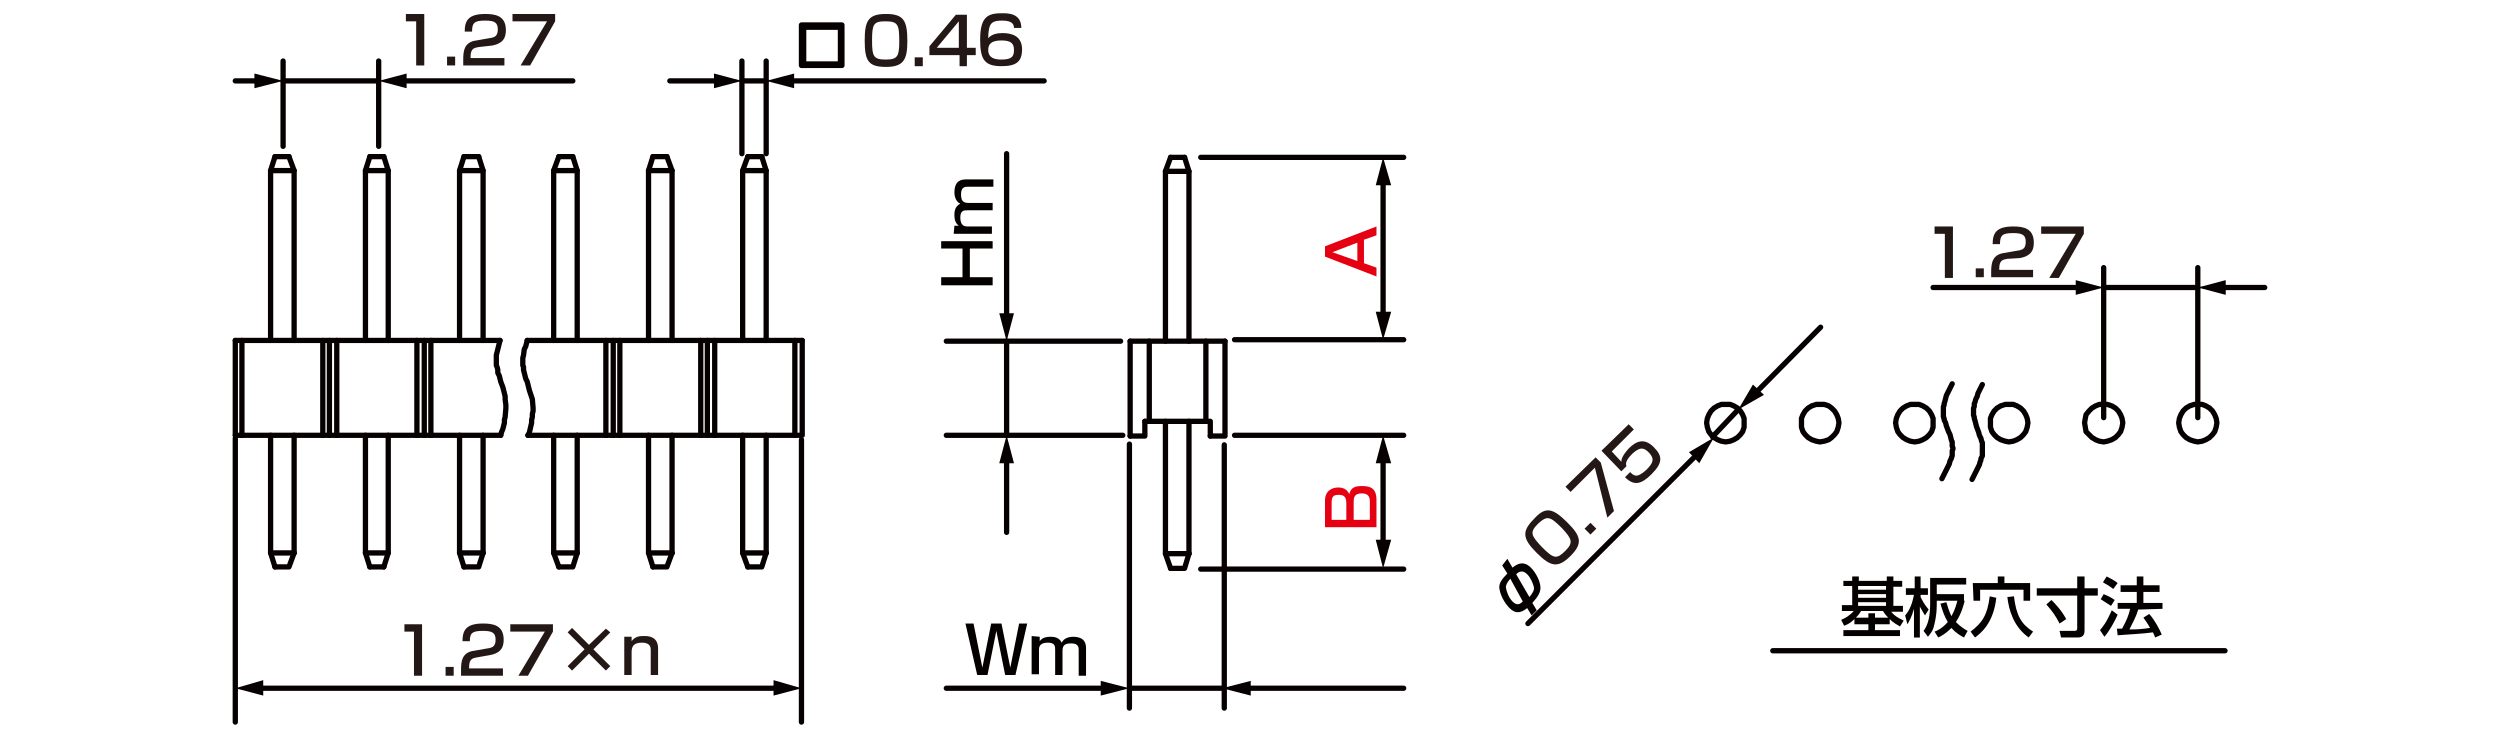 <?xml version="1.0" encoding="utf-8"?>
<!-- Generator: Adobe Illustrator 28.0.0, SVG Export Plug-In . SVG Version: 6.00 Build 0)  -->
<svg version="1.1" id="レイヤー_1" xmlns="http://www.w3.org/2000/svg" xmlns:xlink="http://www.w3.org/1999/xlink" x="0px"
	 y="0px" width="340px" height="99.6px" viewBox="0 0 340 99.6" style="enable-background:new 0 0 340 99.6;" xml:space="preserve">
<style type="text/css">
	.st0{fill:none;stroke:#060001;stroke-width:0.72;stroke-linecap:round;stroke-linejoin:round;stroke-miterlimit:10;}
	.st1{fill:#040000;}
	.st2{fill:none;stroke:#060001;stroke-width:0.72;stroke-linecap:round;stroke-linejoin:round;}
	.st3{fill:#060001;}
	.st4{fill:#E50012;}
	.st5{fill:#231815;}
</style>
<g id="MH0319_1_">
	<line class="st0" x1="286.1" y1="39.1" x2="298.9" y2="39.1"/>
	<line class="st0" x1="298.9" y1="56.8" x2="298.9" y2="36.4"/>
	<line class="st0" x1="286.1" y1="56.8" x2="286.1" y2="36.4"/>
	<line class="st0" x1="236.4" y1="55.7" x2="232.9" y2="59.4"/>
	<line class="st0" x1="163.3" y1="21.4" x2="190.9" y2="21.4"/>
	<path class="st0" d="M190.9,59.2"/>
	<line class="st0" x1="167.9" y1="46.2" x2="190.9" y2="46.2"/>
	<path class="st0" d="M188.1,46.4"/>
	<path class="st0" d="M188.1,59.2"/>
	<line class="st0" x1="163.3" y1="77.4" x2="190.9" y2="77.4"/>
	<line class="st0" x1="167.9" y1="59.2" x2="190.9" y2="59.2"/>
	<line class="st0" x1="38.5" y1="11" x2="51.5" y2="11"/>
	<line class="st0" x1="51.5" y1="19.9" x2="51.5" y2="8.3"/>
	<line class="st0" x1="38.5" y1="19.9" x2="38.5" y2="8.3"/>
	<line class="st0" x1="100.9" y1="11" x2="104.2" y2="11"/>
	<line class="st0" x1="104.2" y1="20.9" x2="104.2" y2="8.3"/>
	<line class="st0" x1="100.9" y1="20.9" x2="100.9" y2="8.3"/>
	<line class="st0" x1="153.6" y1="93.6" x2="166.2" y2="93.6"/>
	<line class="st0" x1="166.5" y1="60.5" x2="166.5" y2="96.3"/>
	<line class="st0" x1="153.6" y1="60.4" x2="153.6" y2="96.3"/>
	<line class="st0" x1="136.9" y1="46.4" x2="136.9" y2="59.2"/>
	<line class="st0" x1="152.7" y1="59.2" x2="128.7" y2="59.2"/>
	<line class="st0" x1="152.4" y1="46.4" x2="128.7" y2="46.4"/>
	<line class="st0" x1="109" y1="59.8" x2="109" y2="98.2"/>
	<line class="st0" x1="32" y1="59.6" x2="32" y2="98.2"/>
	<line class="st0" x1="241.1" y1="88.5" x2="302.6" y2="88.5"/>
	<g>
		<g>
			<line class="st0" x1="49.7" y1="23.2" x2="52.8" y2="23.2"/>
			<line class="st0" x1="50.3" y1="21.3" x2="52.2" y2="21.3"/>
			<polyline class="st0" points="52.2,77.1 52.8,75.2 52.8,59.2 			"/>
			<line class="st0" x1="62.5" y1="75.2" x2="63.1" y2="77.1"/>
			<polyline class="st0" points="62.5,59.2 62.5,75.2 65.7,75.2 			"/>
			<line class="st0" x1="65.7" y1="59.2" x2="65.7" y2="75.2"/>
			<polyline class="st0" points="65.7,75.2 65.1,77.1 63.1,77.1 			"/>
			<line class="st0" x1="36.8" y1="75.2" x2="37.4" y2="77.1"/>
			<polyline class="st0" points="36.8,59.2 36.8,75.2 40,75.2 			"/>
			<line class="st0" x1="40" y1="59.2" x2="40" y2="75.2"/>
			<polyline class="st0" points="40,75.2 39.3,77.1 37.4,77.1 			"/>
			<line class="st0" x1="49.7" y1="75.2" x2="50.3" y2="77.1"/>
			<polyline class="st0" points="52.8,75.2 49.7,75.2 49.7,59.2 			"/>
			<line class="st0" x1="50.3" y1="77.1" x2="52.2" y2="77.1"/>
			<line class="st0" x1="32" y1="46.3" x2="32" y2="59.2"/>
			<line class="st0" x1="32.9" y1="46.3" x2="32.9" y2="59.2"/>
			<line class="st0" x1="44.8" y1="46.3" x2="44.8" y2="59.2"/>
			<line class="st0" x1="45.8" y1="46.3" x2="45.8" y2="59.2"/>
			<line class="st0" x1="43.9" y1="46.3" x2="43.9" y2="59.2"/>
			<line class="st0" x1="57.7" y1="46.3" x2="57.7" y2="59.2"/>
			<line class="st0" x1="58.6" y1="46.3" x2="58.6" y2="59.2"/>
			<line class="st0" x1="56.7" y1="46.3" x2="56.7" y2="59.2"/>
			<line class="st0" x1="32" y1="46.3" x2="68" y2="46.3"/>
			<polyline class="st0" points="68,46.3 67.9,46.7 67.8,47.1 67.7,47.5 67.5,48.3 67.5,48.5 67.5,48.7 67.5,49.3 67.5,49.5 
				67.5,49.7 67.6,49.9 67.7,50.3 67.7,50.7 67.9,51.1 68.1,51.9 68.4,52.7 68.5,53.1 68.6,53.5 68.7,53.9 68.7,54.3 68.8,55.1 
				68.8,55.5 68.7,56.7 68.6,57.1 68.6,57.5 68.5,57.9 68.4,58.3 68.2,58.8 68.1,59.2 			"/>
			<line class="st0" x1="58.6" y1="59.2" x2="56.7" y2="59.2"/>
			<line class="st0" x1="58.6" y1="59.2" x2="68.1" y2="59.2"/>
			<line class="st0" x1="45.8" y1="59.2" x2="43.9" y2="59.2"/>
			<line class="st0" x1="45.8" y1="59.2" x2="56.7" y2="59.2"/>
			<line class="st0" x1="32.9" y1="59.2" x2="32" y2="59.2"/>
			<line class="st0" x1="32.9" y1="59.2" x2="43.9" y2="59.2"/>
			<line class="st0" x1="37.4" y1="21.3" x2="36.8" y2="23.2"/>
			<polyline class="st0" points="36.8,46.3 36.8,23.2 40,23.2 			"/>
			<line class="st0" x1="37.4" y1="21.3" x2="39.3" y2="21.3"/>
			<polyline class="st0" points="39.3,21.3 40,23.2 40,46.3 			"/>
			<polyline class="st0" points="49.7,46.3 49.7,23.2 50.3,21.3 			"/>
			<polyline class="st0" points="52.2,21.3 52.8,23.2 52.8,46.3 			"/>
			<line class="st0" x1="63.1" y1="21.3" x2="62.5" y2="23.2"/>
			<polyline class="st0" points="62.5,46.3 62.5,23.2 65.7,23.2 			"/>
			<line class="st0" x1="63.1" y1="21.3" x2="65.1" y2="21.3"/>
			<polyline class="st0" points="65.1,21.3 65.7,23.2 65.7,46.3 			"/>
		</g>
		<g>
			<line class="st0" x1="101" y1="75.2" x2="101.7" y2="77.1"/>
			<polyline class="st0" points="101,59.2 101,75.2 104.2,75.2 			"/>
			<line class="st0" x1="104.2" y1="59.2" x2="104.2" y2="75.2"/>
			<polyline class="st0" points="104.2,75.2 103.6,77.1 101.7,77.1 			"/>
			<line class="st0" x1="75.3" y1="75.2" x2="76" y2="77.1"/>
			<polyline class="st0" points="75.3,59.2 75.3,75.2 78.5,75.2 			"/>
			<line class="st0" x1="78.5" y1="59.2" x2="78.5" y2="75.2"/>
			<polyline class="st0" points="78.5,75.2 77.9,77.1 76,77.1 			"/>
			<line class="st0" x1="88.2" y1="75.2" x2="88.8" y2="77.1"/>
			<polyline class="st0" points="88.2,59.2 88.2,75.2 91.4,75.2 			"/>
			<line class="st0" x1="91.4" y1="59.2" x2="91.4" y2="75.2"/>
			<polyline class="st0" points="91.4,75.2 90.7,77.1 88.8,77.1 			"/>
			<line class="st0" x1="83.4" y1="46.3" x2="83.4" y2="59.2"/>
			<line class="st0" x1="84.3" y1="46.3" x2="84.3" y2="59.2"/>
			<line class="st0" x1="82.4" y1="46.3" x2="82.4" y2="59.2"/>
			<line class="st0" x1="96.2" y1="46.3" x2="96.2" y2="59.2"/>
			<line class="st0" x1="97.2" y1="46.3" x2="97.2" y2="59.2"/>
			<line class="st0" x1="95.3" y1="46.3" x2="95.3" y2="59.2"/>
			<polyline class="st0" points="108.1,59.2 109.1,59.2 109.1,46.3 			"/>
			<line class="st0" x1="108.1" y1="46.3" x2="108.1" y2="59.2"/>
			<line class="st0" x1="71.7" y1="46.3" x2="109.1" y2="46.3"/>
			<line class="st0" x1="71.8" y1="59.2" x2="82.4" y2="59.2"/>
			<polyline class="st0" points="71.7,46.3 71.6,46.7 71.5,47.1 71.3,47.5 71.2,48.3 71.1,48.7 71.1,49.7 71.2,49.9 71.2,50.1 
				71.2,50.3 71.3,50.7 71.4,51.1 71.5,51.5 71.7,51.9 71.9,52.7 72,53.1 72.4,54.3 72.5,55.5 72.5,55.9 72.4,56.3 72.4,56.7 
				72.3,57.1 72.3,57.5 72,58.8 71.8,59.2 			"/>
			<line class="st0" x1="97.2" y1="59.2" x2="95.3" y2="59.2"/>
			<line class="st0" x1="97.2" y1="59.2" x2="108.1" y2="59.2"/>
			<line class="st0" x1="84.3" y1="59.2" x2="82.4" y2="59.2"/>
			<line class="st0" x1="84.3" y1="59.2" x2="95.3" y2="59.2"/>
			<line class="st0" x1="76" y1="21.3" x2="75.3" y2="23.2"/>
			<polyline class="st0" points="75.3,46.3 75.3,23.2 78.5,23.2 			"/>
			<line class="st0" x1="76" y1="21.3" x2="77.9" y2="21.3"/>
			<polyline class="st0" points="77.9,21.3 78.5,23.2 78.5,46.3 			"/>
			<line class="st0" x1="88.8" y1="21.3" x2="88.2" y2="23.2"/>
			<polyline class="st0" points="88.2,46.3 88.2,23.2 91.4,23.2 			"/>
			<line class="st0" x1="88.8" y1="21.3" x2="90.7" y2="21.3"/>
			<polyline class="st0" points="90.7,21.3 91.4,23.2 91.4,46.3 			"/>
			<line class="st0" x1="101.7" y1="21.3" x2="101" y2="23.2"/>
			<polyline class="st0" points="101,46.3 101,23.2 104.2,23.2 			"/>
			<line class="st0" x1="101.7" y1="21.3" x2="103.6" y2="21.3"/>
			<polyline class="st0" points="103.6,21.3 104.2,23.2 104.2,46.3 			"/>
		</g>
	</g>
	<g>
		<g>
			<polyline class="st0" points="269.6,52.3 269.2,53.1 269,53.5 268.9,53.9 268.7,54.3 268.6,54.7 268.5,54.9 268.5,55.1 
				268.5,55.3 268.4,55.5 268.4,55.7 268.4,56.3 268.4,56.5 268.5,56.7 268.5,56.9 268.6,57.2 268.7,57.6 268.8,58 269.1,58.8 
				269.2,59.2 269.4,59.6 269.5,60 269.6,60.2 269.6,60.4 269.6,60.6 269.6,60.8 269.6,61.4 269.6,61.6 269.6,61.8 269.6,62 
				269.5,62.2 269.4,62.4 269.4,62.6 269.3,62.8 269.2,63.2 269,63.6 268.6,64.4 268.2,65.2 			"/>
			<polygon class="st0" points="288.7,57.5 288.6,56.9 288.4,56.4 288.1,55.9 287.7,55.5 287.2,55.2 286.6,55 286.1,55 285.5,55 
				285,55.2 284.5,55.5 284.1,55.9 283.7,56.4 283.6,56.9 283.5,57.5 283.6,58.1 283.7,58.7 284.1,59.1 284.5,59.5 285,59.8 
				285.5,60 286.1,60.1 286.6,60 287.2,59.8 287.7,59.5 288.1,59.1 288.4,58.7 288.6,58.1 			"/>
			<polygon class="st0" points="301.5,57.5 301.4,56.9 301.2,56.4 300.9,55.9 300.5,55.5 300,55.2 299.5,55 298.9,55 298.4,55 
				297.8,55.2 297.3,55.5 296.9,55.9 296.6,56.4 296.4,56.9 296.3,57.5 296.4,58.1 296.6,58.7 296.9,59.1 297.3,59.5 297.8,59.8 
				298.4,60 298.9,60.1 299.5,60 300,59.8 300.5,59.5 300.9,59.1 301.2,58.7 301.4,58.1 			"/>
			<polygon class="st0" points="275.8,57.5 275.7,56.9 275.5,56.4 275.2,55.9 274.8,55.5 274.3,55.2 273.8,55 273.2,55 272.7,55 
				272.1,55.2 271.6,55.5 271.2,55.9 270.9,56.4 270.7,56.9 270.7,57.5 270.7,58.1 270.9,58.7 271.2,59.1 271.6,59.5 272.1,59.8 
				272.7,60 273.2,60.1 273.8,60 274.3,59.8 274.8,59.5 275.2,59.1 275.5,58.7 275.7,58.1 			"/>
		</g>
		<g>
			<polygon class="st0" points="262.9,57.5 262.9,56.9 262.7,56.4 262.4,55.9 262,55.5 261.5,55.2 261,55 260.4,55 259.8,55 
				259.3,55.2 258.8,55.5 258.4,55.9 258.1,56.4 257.9,56.9 257.8,57.5 257.9,58.1 258.1,58.7 258.4,59.1 258.8,59.5 259.3,59.8 
				259.8,60 260.4,60.1 261,60 261.5,59.8 262,59.5 262.4,59.1 262.7,58.7 262.9,58.1 			"/>
			<polygon class="st0" points="250.1,57.5 250,56.9 249.8,56.4 249.5,55.9 249.1,55.5 248.7,55.2 248.1,55 247.5,55 247,55 
				246.4,55.2 245.9,55.5 245.5,55.9 245.2,56.4 245,56.9 245,57.5 245,58.1 245.2,58.7 245.5,59.1 245.9,59.5 246.4,59.8 247,60 
				247.5,60.1 248.1,60 248.7,59.8 249.1,59.5 249.5,59.1 249.8,58.7 250,58.1 			"/>
			<polyline class="st0" points="265.5,52.2 265.1,53 264.9,53.4 264.7,53.8 264.5,54.6 264.4,54.9 264.4,55.1 264.3,55.3 
				264.3,55.5 264.3,56.3 264.3,56.5 264.3,56.7 264.4,56.9 264.4,57.1 264.6,57.5 264.7,57.9 265,58.7 265.2,59.1 265.3,59.5 
				265.4,59.9 265.5,60.1 265.5,60.3 265.5,60.5 265.5,60.7 265.6,60.9 265.6,61.1 265.5,61.3 265.5,61.5 265.5,61.7 265.5,62 
				265.4,62.2 265.4,62.3 265.3,62.5 265.2,62.7 265.1,63.1 264.9,63.5 264.7,63.9 264.5,64.3 264.1,65.1 			"/>
			<polygon class="st0" points="237.2,57.5 237.2,56.9 237,56.4 236.7,55.9 236.3,55.5 235.8,55.2 235.3,55 234.7,55 234.1,55 
				233.6,55.2 233.1,55.5 232.7,55.9 232.4,56.4 232.2,56.9 232.1,57.5 232.2,58.1 232.4,58.7 232.7,59.1 233.1,59.5 233.6,59.8 
				234.1,60 234.7,60.1 235.3,60 235.8,59.8 236.3,59.5 236.7,59.1 237,58.7 237.2,58.1 			"/>
		</g>
	</g>
	<g>
		<polyline class="st0" points="161.7,46.4 161.7,23.3 161.1,21.4 		"/>
		<line class="st0" x1="159.2" y1="21.4" x2="161.1" y2="21.4"/>
		<line class="st0" x1="158.5" y1="23.3" x2="158.5" y2="46.4"/>
		<polyline class="st0" points="159.2,21.4 158.5,23.3 161.7,23.3 		"/>
		<line class="st0" x1="153.7" y1="46.4" x2="166.6" y2="46.4"/>
		<polyline class="st0" points="159.2,77.3 161.1,77.3 161.7,75.3 		"/>
		<line class="st0" x1="161.7" y1="57.3" x2="161.7" y2="75.3"/>
		<line class="st0" x1="158.5" y1="57.3" x2="158.5" y2="75.3"/>
		<polyline class="st0" points="159.2,77.3 158.5,75.3 161.7,75.3 		"/>
		<polyline class="st0" points="155.7,57.3 155.7,59.3 153.7,59.3 		"/>
		<polyline class="st0" points="155.7,57.3 164.6,57.3 164.6,59.3 		"/>
		<polyline class="st0" points="166.6,46.4 166.6,59.3 164.6,59.3 		"/>
		<line class="st0" x1="153.7" y1="46.4" x2="153.7" y2="59.3"/>
		<line class="st0" x1="156.3" y1="46.4" x2="156.3" y2="57.3"/>
		<line class="st0" x1="164" y1="46.4" x2="164" y2="57.3"/>
	</g>
	<g>
		<path class="st0" d="M114.5,3.4v5.5H109V3.4H114.5z M109.3,3.7v5h5v-5C114.3,3.7,109.3,3.7,109.3,3.7z"/>
	</g>
	<g>
		<path class="st1" d="M252.2,84.2c-0.6,0.6-1.1,0.8-1.4,0.9l-0.4-0.8c0.5-0.2,1.2-0.6,1.7-1.2h-1.6v-0.8h1.4v-2.6h-1.2V79h1.2v-0.6
			h0.9V79h3.8v-0.6h0.9V79h1.2v0.8h-1.2v2.6h1.3v0.8h-1.6c0.5,0.6,0.9,0.8,1.7,1.2l-0.5,0.8c-0.5-0.3-0.9-0.5-1.4-1v0.7h-2v0.8h3.4
			v0.8h-7.7v-0.8h3.4v-0.8h-1.9V84.2z M254.1,84v-0.6h0.9V84h1.8c-0.4-0.4-0.6-0.7-0.7-0.9h-3c-0.1,0.2-0.3,0.5-0.7,0.9H254.1z
			 M252.7,79.7v0.5h3.8v-0.5H252.7z M252.7,80.8v0.5h3.8v-0.5H252.7z M252.7,81.9v0.5h3.8v-0.5H252.7z"/>
		<path class="st1" d="M259.1,83.7c0.7-0.8,1-1.8,1.2-2.8h-1.1V80h1.2v-1.6h0.8V80h1v0.9h-1v0.3c0.2,0.4,0.5,1,1.1,1.7l-0.5,0.8
			c-0.2-0.3-0.4-0.7-0.7-1.2v4.2h-0.8v-3.9c-0.3,1.1-0.7,1.8-0.9,2.1L259.1,83.7z M267.2,81.7c-0.1,0.4-0.4,1.7-1.2,2.9
			c0.6,0.6,1.2,1,1.6,1.2l-0.5,0.9c-0.4-0.2-1.1-0.6-1.7-1.3c-0.8,0.8-1.4,1.1-1.8,1.3l-0.5-0.8c0.3-0.1,1-0.4,1.8-1.3
			c-0.4-0.7-0.7-1.4-1-2.5l0.8-0.2c0.2,0.7,0.4,1.3,0.7,1.9c0.5-0.9,0.7-1.7,0.8-2.1h-2.8v0.6c0,1.1-0.2,2.1-0.3,2.5
			c-0.2,1-0.5,1.3-0.9,1.8l-0.6-0.8c0.3-0.4,0.9-1.3,0.9-3.6v-3.6h4.9v0.9h-4v1.3h3.7v0.9H267.2z"/>
		<path class="st1" d="M271.5,81.3c-0.4,3.5-2.1,4.8-2.9,5.4l-0.6-0.8c1.6-1.2,2.3-2.3,2.6-4.8L271.5,81.3z M268.3,79.3h3.4v-0.9
			h0.9v0.9h3.5v2.4h-0.9v-1.5h-5.9v1.5h-0.9L268.3,79.3L268.3,79.3z M275.9,86.7c-2.1-1.5-2.7-3.8-2.9-5.5l0.9-0.1
			c0.3,2.6,1,3.8,2.6,4.8L275.9,86.7z"/>
		<path class="st1" d="M277,80h5.5v-1.6h1V80h1.8v1h-1.8v4.8c0,0.9-0.7,0.9-1,0.9h-2.2l-0.2-0.9h2c0.4,0,0.4-0.2,0.4-0.4V81H277V80
			L277,80z M279,81.6c0.3,0.3,1.4,1.4,2,2.6l-0.9,0.6c-0.5-1-1-1.7-1.8-2.6L279,81.6z"/>
		<path class="st1" d="M288,83.6c-0.4,0.9-1.1,2.2-1.8,3l-0.6-0.9c0.4-0.5,0.8-0.9,1.6-2.7L288,83.6z M286.1,80.8
			c0.7,0.3,1.1,0.5,1.5,0.8l-0.5,0.8c-0.5-0.3-0.9-0.6-1.4-0.9L286.1,80.8z M286.5,78.4c0.4,0.2,1.2,0.6,1.5,0.9l-0.6,0.8
			c-0.4-0.3-0.5-0.4-1.4-0.9L286.5,78.4z M290.8,82.9c-0.3,1-0.7,1.7-1.2,2.7c1,0,1.4,0,2.8-0.2c-0.3-0.6-0.7-1.1-0.9-1.4l0.8-0.5
			c0.8,0.9,1.4,2.1,1.7,2.8l-0.9,0.4c-0.1-0.3-0.2-0.5-0.3-0.7c-1.3,0.2-3.8,0.3-4.8,0.4l-0.1-0.9c0.1,0,0.6,0,0.7,0
			c0.6-1.1,0.9-1.8,1.1-2.7H288V82h2.6v-1.5h-2.2v-0.9h2.2v-1.2h0.9v1.2h2.2v0.9h-2.2V82h2.6v0.8L290.8,82.9L290.8,82.9z"/>
	</g>
	<g>
		<g>
			<line class="st2" x1="35.1" y1="93.6" x2="105.9" y2="93.6"/>
			<g>
				<polygon class="st3" points="35.8,94.6 32,93.6 35.8,92.5 				"/>
			</g>
			<g>
				<polygon class="st3" points="105.2,94.6 109,93.6 105.2,92.5 				"/>
			</g>
		</g>
	</g>
	<g>
		<g>
			<line class="st2" x1="35.3" y1="11" x2="32" y2="11"/>
			<g>
				<polygon class="st3" points="34.6,10 38.5,11 34.6,12 				"/>
			</g>
		</g>
	</g>
	<g>
		<g>
			<line class="st2" x1="54.6" y1="11" x2="77.9" y2="11"/>
			<g>
				<polygon class="st3" points="55.3,12 51.5,11 55.3,10 				"/>
			</g>
		</g>
	</g>
	<g>
		<g>
			<line class="st2" x1="107.3" y1="11" x2="142" y2="11"/>
			<g>
				<polygon class="st3" points="108,12 104.2,11 108,10 				"/>
			</g>
		</g>
	</g>
	<g>
		<g>
			<line class="st2" x1="97.8" y1="11" x2="91.1" y2="11"/>
			<g>
				<polygon class="st3" points="97.1,10 100.9,11 97.1,12 				"/>
			</g>
		</g>
	</g>
	<g>
		<g>
			<line class="st2" x1="150.4" y1="93.6" x2="128.7" y2="93.6"/>
			<g>
				<polygon class="st3" points="149.7,92.6 153.6,93.6 149.7,94.6 				"/>
			</g>
		</g>
	</g>
	<g>
		<g>
			<line class="st2" x1="169.4" y1="93.6" x2="190.9" y2="93.6"/>
			<g>
				<polygon class="st3" points="170.1,94.6 166.2,93.6 170.1,92.6 				"/>
			</g>
		</g>
	</g>
	<g>
		<path class="st1" d="M128,37.7h2.9v-3.9H128v-1h7v1h-3.1v3.9h3.1v1.1h-7V37.7z"/>
		<path class="st1" d="M129.8,30.7h0.6c-0.4-0.3-0.6-0.7-0.6-1.5c0-0.3,0-1.1,0.8-1.5c-0.7-0.3-0.8-1.2-0.8-1.5c0-1.7,1-1.8,1.6-1.8
			h3.7v1h-3.5c-0.3,0-0.9,0-0.9,1c0,0.8,0.2,1.2,1,1.2h3.3v1h-3.4c-0.5,0-1,0-1,1c0,1.2,0.7,1.2,1,1.2h3.3v1h-5.2L129.8,30.7
			L129.8,30.7z"/>
	</g>
	<g>
		<g>
			<line class="st2" x1="136.9" y1="43.3" x2="136.9" y2="20.9"/>
			<g>
				<polygon class="st3" points="137.9,42.6 136.9,46.4 135.9,42.6 				"/>
			</g>
		</g>
	</g>
	<g>
		<g>
			<line class="st2" x1="136.9" y1="62.3" x2="136.9" y2="72.4"/>
			<g>
				<polygon class="st3" points="135.9,63 136.9,59.2 137.9,63 				"/>
			</g>
		</g>
	</g>
	<g>
		<path class="st4" d="M187.2,30.8V32l-1.7,0.6v3.2l1.7,0.6v1.2l-7-2.7v-1.4L187.2,30.8z M184.6,35.5V33l-3.4,1.3L184.6,35.5z"/>
	</g>
	<g>
		<g>
			<line class="st2" x1="188.1" y1="24.5" x2="188.1" y2="43.1"/>
			<g>
				<polygon class="st3" points="187.1,25.2 188.1,21.4 189.2,25.2 				"/>
			</g>
			<g>
				<polygon class="st3" points="187.1,42.4 188.1,46.2 189.2,42.4 				"/>
			</g>
		</g>
	</g>
	<g>
		<path class="st4" d="M180.2,68.1c0-1.4,1-1.8,1.8-1.8c0.6,0,1.2,0.2,1.5,0.9c0.2-0.7,0.5-1.1,1.7-1.1s2,0.3,2,1.9v3.7h-7V68.1z
			 M181.1,70.7h2v-2.3c0-1-0.5-1.1-1.1-1.1c-0.7,0-0.9,0.3-0.9,1.1V70.7L181.1,70.7z M184.1,70.7h2.2v-2.5c0-0.6-0.2-1.1-1.1-1.1
			c-1.1,0-1.1,0.7-1.1,1.2L184.1,70.7L184.1,70.7z"/>
	</g>
	<g>
		<g>
			<line class="st2" x1="188.1" y1="62.3" x2="188.1" y2="74.1"/>
			<g>
				<polygon class="st3" points="187.1,63 188.1,59.2 189.2,63 				"/>
			</g>
			<g>
				<polygon class="st3" points="187.1,73.4 188.1,77.3 189.2,73.4 				"/>
			</g>
		</g>
	</g>
	<g>
		<g>
			<line class="st2" x1="302" y1="39.1" x2="308" y2="39.1"/>
			<g>
				<polygon class="st3" points="302.7,40.1 298.9,39.1 302.7,38.1 				"/>
			</g>
		</g>
	</g>
	<g>
		<g>
			<line class="st2" x1="283" y1="39.1" x2="262.9" y2="39.1"/>
			<g>
				<polygon class="st3" points="282.3,38.1 286.1,39.1 282.3,40.1 				"/>
			</g>
		</g>
	</g>
	<g>
		<path class="st1" d="M205,76l0.7,1.2c1.2-1,2-0.5,2.5,0c0.7,0.7,1.3,1.9,1.3,2.7c0,0.6-0.2,1.1-1.1,2.1l0.6,1l-0.7,0.7l-0.6-1
			c-1,0.8-1.7,0.7-2.4,0s-1.3-1.8-1.4-2.8c0-0.6,0.3-1.1,1.1-1.9l-0.7-1.1L205,76z M205.4,78.7c-0.5,0.6-0.6,0.9-0.6,1.2
			c0.1,0.6,0.4,1.4,0.9,1.9c0.6,0.6,1,0.4,1.4,0L205.4,78.7z M208,81.2c0.5-0.6,0.7-1,0.6-1.4c-0.1-0.4-0.4-1.2-0.9-1.7
			c-0.6-0.6-1.1-0.4-1.5,0L208,81.2z"/>
	</g>
	<g>
		<g>
			<line class="st2" x1="238.7" y1="53.5" x2="247.6" y2="44.5"/>
			<g>
				<polygon class="st3" points="239.9,53.7 236.4,55.7 238.4,52.3 				"/>
			</g>
		</g>
	</g>
	<g>
		<g>
			<line class="st2" x1="230.9" y1="61.7" x2="207.8" y2="84.8"/>
			<g>
				<polygon class="st3" points="229.7,61.5 233.1,59.5 231.1,63 				"/>
			</g>
		</g>
	</g>
	<g>
		<path class="st5" d="M57.7,1.9v7h-1.1v-6h-1.4v-1C55.2,1.9,57.7,1.9,57.7,1.9z"/>
		<path class="st5" d="M61.9,7.7v1.2h-1.1V7.7H61.9z"/>
		<path class="st5" d="M65.1,6.4C64.5,6.5,64,6.6,64,7.7v0.2h4.6v1H63V8.1c0-1.1,0.1-2.4,1.8-2.6l1.7-0.3c0.8-0.1,1.2-0.3,1.2-1.2
			S67.3,2.8,66,2.8c-1.5,0-1.8,0.3-1.8,1.5h-1c0-1.5,0.5-2.4,2.8-2.4c1.3,0,2.8,0.2,2.8,2.2c0,0.9-0.3,1.4-0.8,1.7
			c-0.3,0.2-0.6,0.3-1.1,0.4L65.1,6.4z"/>
		<path class="st5" d="M75.5,1.9v1l-3.4,6h-1.3l3.6-6h-4.7v-1C69.7,1.9,75.5,1.9,75.5,1.9z"/>
	</g>
	<g>
		<path class="st1" d="M132.4,84.8l1.2,6l1.2-6h1.4l1.2,6l1.2-6h1.1l-1.6,7h-1.4l-1.2-6l-1.2,6h-1.4l-1.6-7H132.4z"/>
		<path class="st1" d="M141.4,86.6v0.6c0.3-0.4,0.7-0.6,1.5-0.6c0.3,0,1.1,0,1.5,0.8c0.3-0.7,1.2-0.8,1.5-0.8c1.7,0,1.8,1,1.8,1.6
			v3.7h-1v-3.5c0-0.3,0-0.9-1-0.9c-0.8,0-1.2,0.2-1.2,1v3.3h-1v-3.4c0-0.5,0-1-1-1c-1.2,0-1.2,0.7-1.2,1v3.3h-1v-5.2L141.4,86.6
			L141.4,86.6z"/>
	</g>
	<g>
		<path class="st5" d="M57.4,84.9v7h-1.1v-6H55v-1H57.4z"/>
		<path class="st5" d="M61.7,90.7v1.2h-1.1v-1.2H61.7z"/>
		<path class="st5" d="M64.9,89.4c-0.6,0.1-1.1,0.2-1.1,1.3v0.2h4.6v1h-5.7v-0.8c0-1.1,0.1-2.4,1.8-2.6l1.7-0.3
			c0.8-0.1,1.2-0.3,1.2-1.2c0-0.9-0.4-1.2-1.7-1.2c-1.5,0-1.8,0.3-1.8,1.4h-1c0-1.5,0.5-2.4,2.8-2.4c1.3,0,2.8,0.2,2.8,2.2
			c0,0.9-0.3,1.4-0.8,1.7c-0.3,0.2-0.6,0.3-1.1,0.4L64.9,89.4z"/>
		<path class="st5" d="M75.2,84.9v1l-3.4,6h-1.3l3.6-6h-4.7v-1H75.2z"/>
		<path class="st5" d="M82.4,85.5L83,86l-2.3,2.3l2.3,2.3l-0.6,0.6l-2.3-2.3l-2.3,2.3l-0.6-0.6l2.3-2.3L77.2,86l0.6-0.6l2.3,2.3
			L82.4,85.5z"/>
		<path class="st5" d="M85.9,86.6v0.6c0.5-0.7,1.2-0.7,1.7-0.7s1.9,0,1.9,1.7v3.6h-1v-3.4c0-0.4-0.1-1-1.2-1c-1.2,0-1.4,0.6-1.4,1.3
			v3.1h-1v-5.2H85.9z"/>
	</g>
	<g>
		<path class="st5" d="M213.2,71.1c1.8,1.8,2.1,2.8,0.4,4.5c-1.7,1.7-2.7,1.5-4.6-0.4c-1.9-1.9-2.1-2.9-0.4-4.6
			C210.2,68.8,211.2,69.1,213.2,71.1z M209.7,74.4c1.6,1.6,2,1.7,3.2,0.5c1.1-1.1,0.9-1.6-0.5-3.1c-1.6-1.6-2-1.7-3.2-0.6
			C208,72.4,208.2,72.8,209.7,74.4z"/>
		<path class="st5" d="M216.3,71.1l0.8,0.8l-0.8,0.8l-0.8-0.8L216.3,71.1z"/>
		<path class="st5" d="M217,62.2l0.7,0.7l1.8,6.6l-0.9,0.9l-1.7-6.8l-3.3,3.3l-0.7-0.7L217,62.2z"/>
		<path class="st5" d="M221.5,57.7l0.7,0.7l-3,3l1.3,1.4c0-0.3,0.1-0.8,1-1.8c1-1,2.1-1.5,3.4-0.2c1.2,1.2,1.3,2.1-0.3,3.7
			c-1.4,1.4-2.4,1.6-3.6,0.4l0.7-0.7c0.5,0.5,0.9,0.9,2.2-0.3c1-1,1.1-1.5,0.4-2.3c-0.6-0.6-1.1-1-2.3,0.1c-1,1-0.9,1.4-0.8,1.7
			l-0.7,0.7l-2.7-2.8L221.5,57.7z"/>
	</g>
	<g>
		<path class="st5" d="M265.6,30.8v7h-1.1v-6h-1.4v-1H265.6z"/>
		<path class="st5" d="M269.8,36.5v1.2h-1.1v-1.2H269.8z"/>
		<path class="st5" d="M273,35.2c-0.6,0.1-1.1,0.2-1.1,1.3v0.2h4.6v1h-5.7V37c0-1.1,0.1-2.4,1.8-2.6l1.7-0.3
			c0.8-0.1,1.2-0.3,1.2-1.2s-0.4-1.2-1.7-1.2c-1.5,0-1.8,0.3-1.8,1.5h-1c0-1.5,0.5-2.4,2.8-2.4c1.3,0,2.8,0.2,2.8,2.2
			c0,0.9-0.3,1.4-0.8,1.7c-0.3,0.2-0.6,0.3-1.1,0.4L273,35.2z"/>
		<path class="st5" d="M283.4,30.8v1l-3.4,6h-1.3l3.6-6h-4.7v-1H283.4z"/>
	</g>
	<g>
		<path class="st5" d="M123.4,5.6c0,2.5-0.5,3.5-2.9,3.5s-2.9-0.8-2.9-3.6c0-2.7,0.5-3.6,2.9-3.6C122.9,1.9,123.4,2.8,123.4,5.6z
			 M118.6,5.5c0,2.2,0.2,2.6,1.9,2.6c1.6,0,1.8-0.5,1.8-2.5c0-2.3-0.2-2.7-1.9-2.7C118.8,2.9,118.6,3.3,118.6,5.5z"/>
		<path class="st5" d="M125.5,7.8V9h-1.1V7.8H125.5z"/>
		<path class="st5" d="M131.5,2v4.5h1.2v1h-1.2V9h-1V7.5h-4.1V6.3L130,2H131.5z M130.4,2.9l-3,3.6h3V2.9z"/>
		<path class="st5" d="M137.9,3.9c0-0.4,0-1.1-1.6-1.1c-1.2,0-1.5,0.3-1.7,0.8c-0.1,0.3-0.2,0.8-0.2,1.6c0.5-0.6,1.3-0.7,2-0.7
			c1.2,0,2.6,0.4,2.6,2.2c0,1.7-0.8,2.3-2.8,2.3c-2.3,0-2.9-0.9-2.9-3.6c0-3.2,1.1-3.6,3-3.6c0.8,0,2.6,0,2.6,2h-1V3.9z M134.4,6.8
			c0,1.1,0.9,1.3,1.8,1.3c1.5,0,1.7-0.5,1.7-1.3s-0.3-1.3-1.7-1.3C134.7,5.5,134.4,6.1,134.4,6.8z"/>
	</g>
</g>
</svg>
